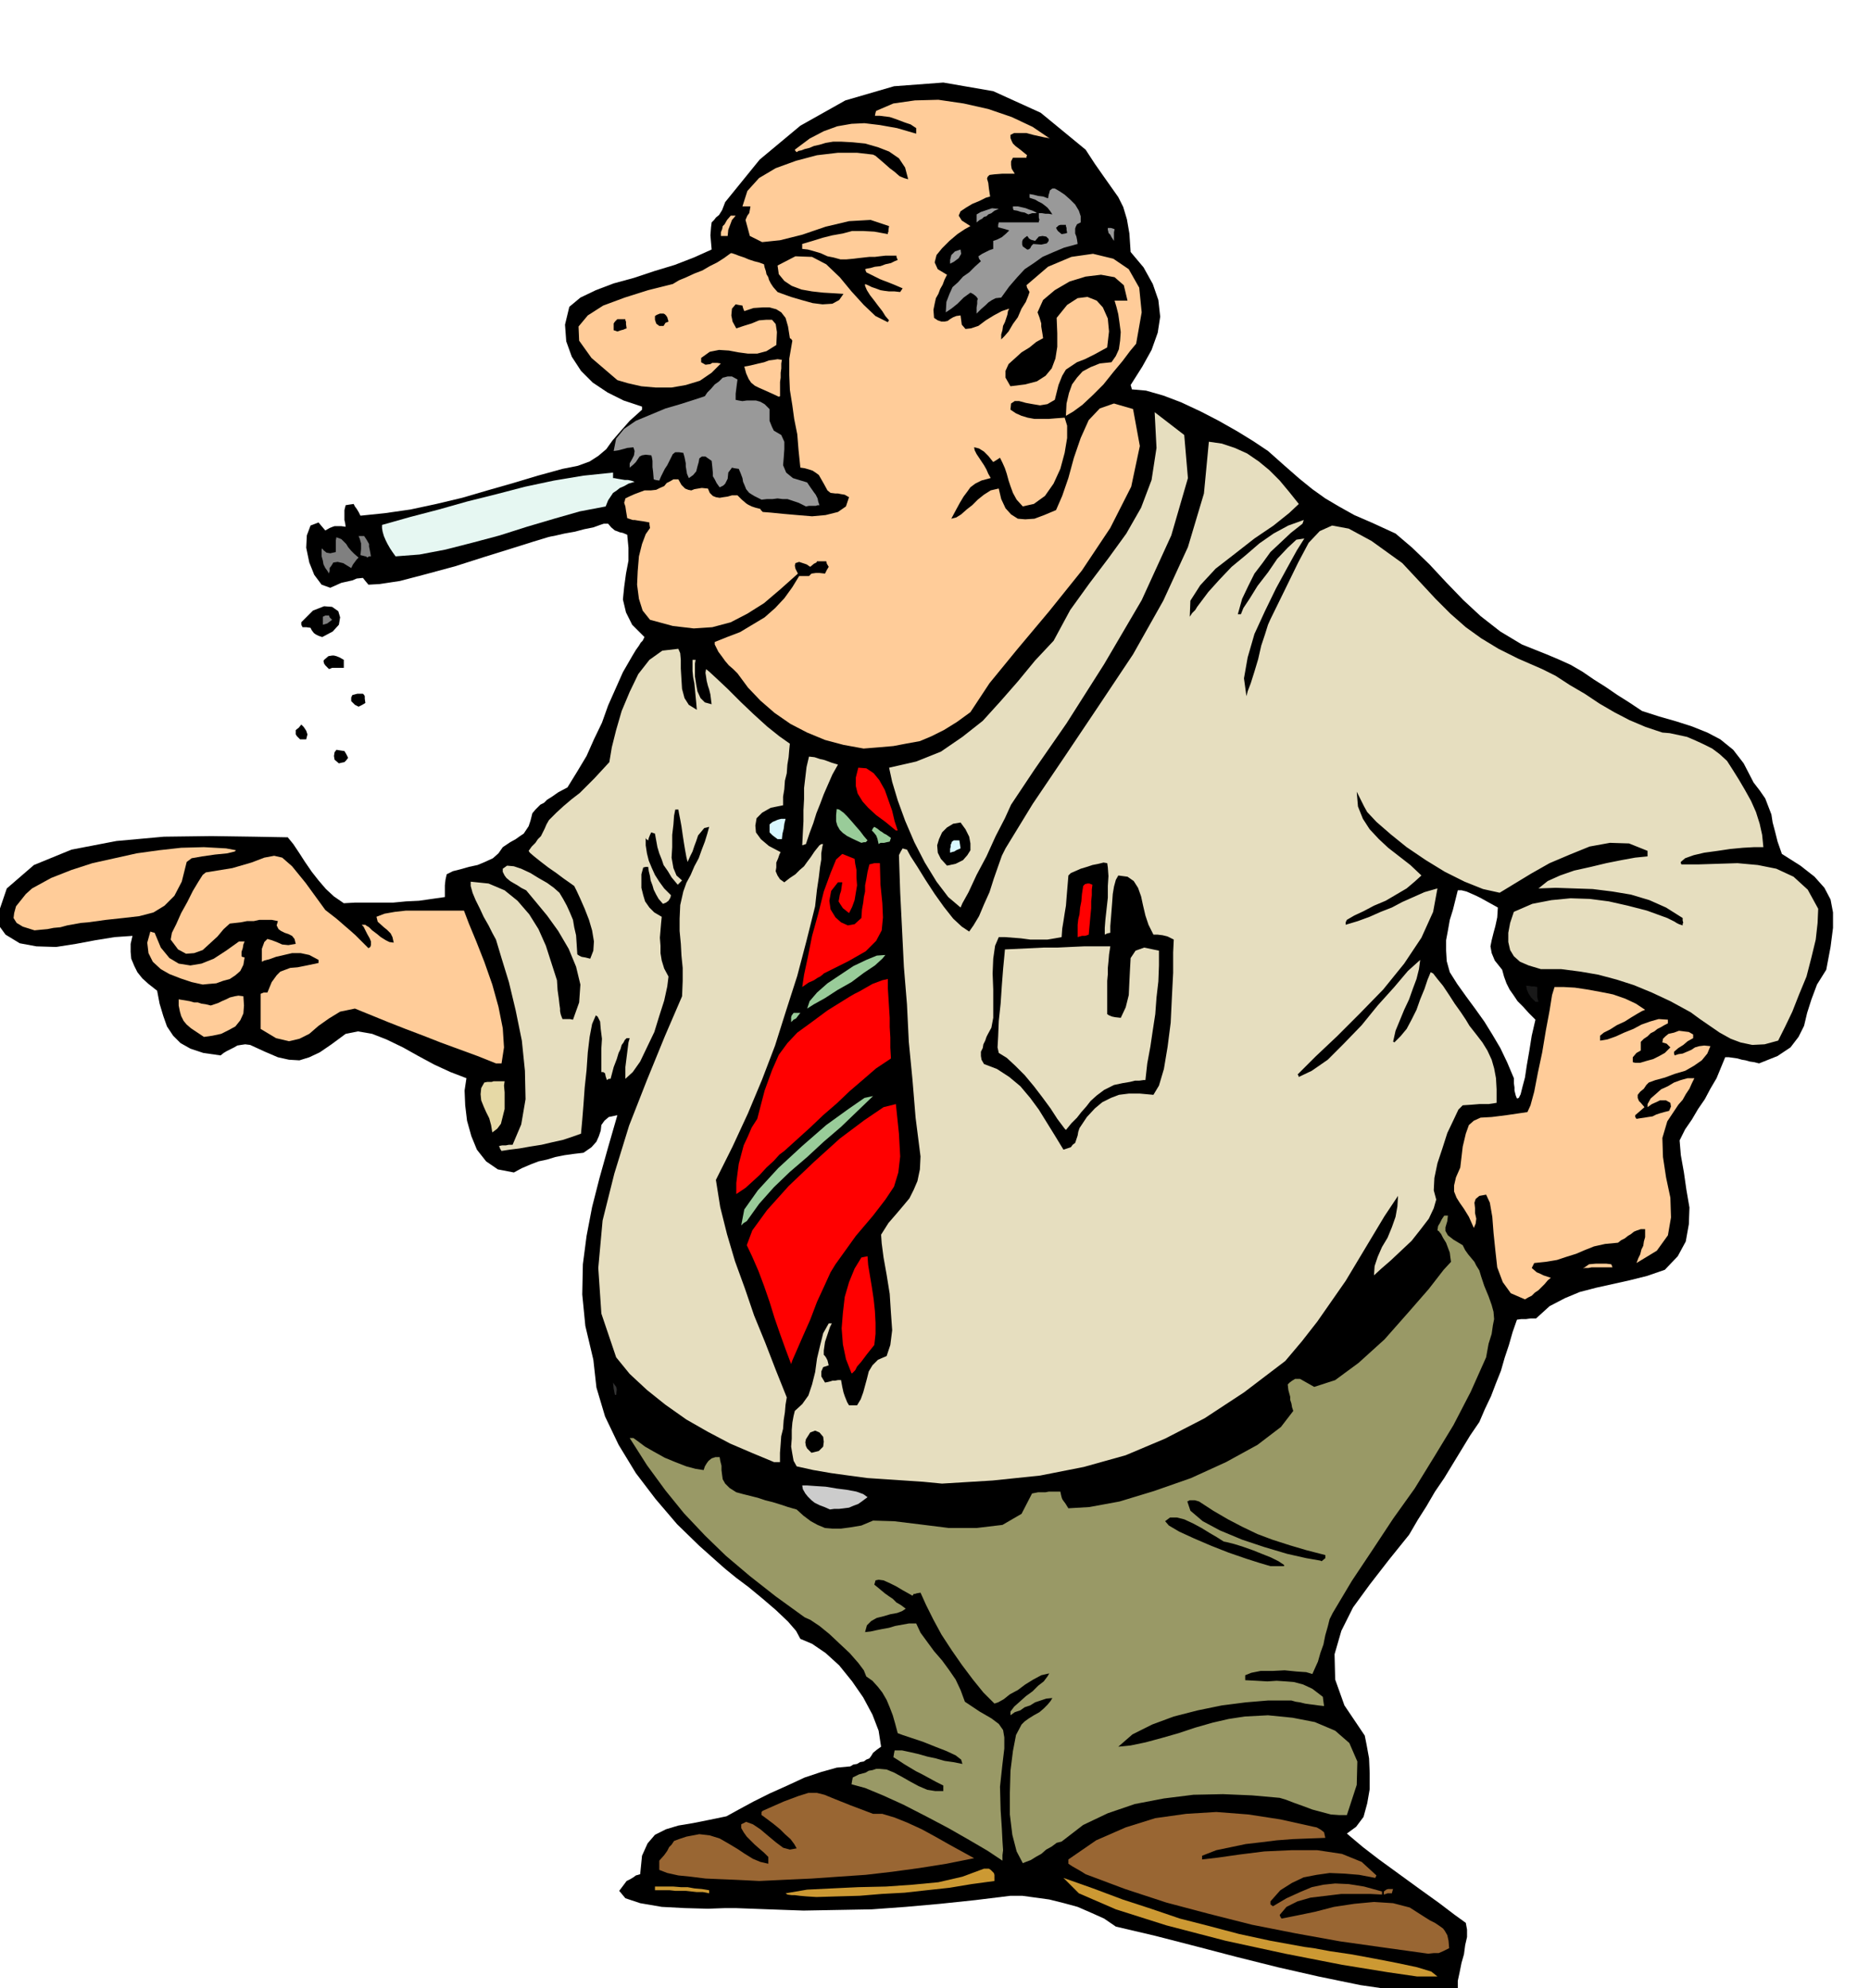 <svg xmlns="http://www.w3.org/2000/svg" width="490.455" height="521.505" fill-rule="evenodd" stroke-linecap="round" preserveAspectRatio="none" viewBox="0 0 3035 3227"><style>.brush1{fill:#000}.pen1{stroke:none}.brush2{fill:#c93}.brush3{fill:#963}.brush6{fill:#e6debf}.brush8{fill:red}.brush9{fill:#fc9}.brush10{fill:#9c9}.brush13{fill:#d9f7ff}.brush16{fill:#999}</style><path d="m2346 3239-69-7-69-10-68-14-66-15-68-17-65-17-66-17-64-15-19-13-20-9-23-10-22-6-24-6-22-3-22-3h-19l-57 7-57 6-56 5-55 4-56 1-55 1-56-2-54-2h-17l-28 1-37-1-38-2-35-6-24-8-10-12 12-16 6-3 5-3 4-3 7-2 3-30 9-20 12-14 18-9 20-6 24-4 25-5 29-6 20-11 24-13 26-13 29-13 28-13 27-9 25-7 22-2 5-3 6-1 5-3 6-1 4-3 5-2 3-4 3-5 6-5 7-5-4-26-10-26-15-28-18-26-21-26-22-20-22-15-19-8-7-13-13-15-20-19-21-18-23-19-20-15-16-13-7-6-37-33-36-35-35-41-32-42-28-46-22-46-14-47-5-45-13-55-5-51 1-49 6-46 9-47 12-47 14-50 15-52-14 3-7 6-5 7-1 9-3 9-4 9-8 9-13 9-17 2-14 2-15 3-13 4-14 3-13 5-14 6-13 7-26-5-19-13-15-19-9-22-7-25-3-25-1-24 3-20-26-10-26-12-26-14-25-14-27-13-23-9-23-4-20 4-23 17-19 13-17 8-16 5-17-1-18-4-21-9-24-11-8-1-7 1-6 1-5 3-6 3-6 3-5 3-5 4-28-4-21-7-16-9-12-12-10-15-6-17-6-20-4-21-14-11-10-9-8-10-5-10-5-12-1-11v-13l3-13-29 2-31 5-32 6-32 5-32-1-27-5-23-14-16-22 18-53 44-38 61-25 73-14 77-7 77-1 69 1 55 1 9 11 10 15 9 14 11 16 11 14 12 14 13 12 16 11 18-1h62l21-2 21-1 21-3 21-3v-19l1-9 2-9 10-5 12-3 14-4 14-3 12-5 13-6 9-8 7-10 12-8 9-5 7-5 6-4 4-6 4-6 3-9 3-12 5-6 4-4 4-4 6-3 5-5 8-5 10-7 15-8 16-26 15-25 12-27 13-27 10-28 12-27 12-27 15-26 6-10 5-7 3-5 3-3 2-4 1-2-20-20-10-20-5-21 2-20 3-22 4-21v-21l-2-21-7-3-5-1-5-2-3-1-6-5-5-6h-7l-6 2-11 4-15 3-15 4-17 3-13 3-10 2-4 1-23 7-35 11-45 14-47 15-48 13-42 11-33 5-18 1-5-6-4-5-10 1-7 3-9 2-9 2-18 8-14-5-12-16-8-20-5-24 1-20 6-16 13-5 5 6 6 7 7-4 5-2 3-1h11l7 1-1-7-1-4v-16l2-8 6-1 7-1 2 4 3 4 3 5 3 6 39-4 42-6 42-9 42-10 41-12 42-12 40-12 40-11 25-5 19-7 14-9 13-11 10-14 13-15 15-17 20-18v-5l-30-10-26-13-24-16-19-19-15-23-9-25-2-27 7-29 18-15 25-12 29-11 33-9 33-11 33-10 31-12 29-13-2-23 1-13 1-8 4-4 3-4 5-4 5-8 5-13 56-69 66-55 73-41 79-23 80-6 81 14 77 35 73 60 15 23 14 20 12 17 12 17 8 16 6 20 4 23 2 30 21 25 15 27 9 26 3 27-4 26-10 28-15 27-19 30 1 3 1 4 23 2 28 8 29 11 32 15 29 15 30 17 26 16 24 16 27 24 24 21 21 17 21 15 22 13 25 14 30 13 37 17 27 23 28 27 27 29 28 29 28 26 32 25 35 21 40 16 19 8 20 9 19 11 19 13 19 12 19 13 19 12 21 14 28 9 28 8 25 8 25 10 21 11 21 17 17 22 16 31 10 13 9 13 5 13 5 13 2 13 4 15 4 16 7 20 30 19 23 18 16 18 10 19 4 21v25l-4 31-7 37-15 24-9 24-7 22-5 21-9 18-13 17-21 14-30 12-8-2-7-1-7-2-6-1-7-2-7-1-7-1h-6l-7 17-7 17-10 17-9 17-11 16-10 17-11 16-9 18 2 24 5 28 4 28 5 29-1 27-5 28-13 24-21 22-29 10-28 7-27 6-27 6-27 7-24 10-25 13-22 20h-9l-7 1h-8l-7 1-7 20-6 21-7 21-6 21-8 20-8 21-10 21-9 21-15 22-14 23-14 23-14 23-15 22-14 24-14 22-14 24-33 41-31 40-27 37-19 38-11 38 1 41 15 42 33 49 3 15 4 22 1 24v26l-4 23-6 22-12 16-15 11 7 6 19 16 26 20 33 24 33 24 32 23 25 19 18 13 2 11v12l-3 13-2 15-4 14-3 15-3 14v15l-6 4-4 3-4 1-6 1zm116-1456 3-1 3-6 3-12 4-15 3-20 4-23 4-25 6-26-11-11-9-10-9-9-6-9-7-10-5-10-4-11-3-11-12-15-5-12-2-11 2-10 3-12 3-11 3-14 1-16-9-5-9-5-9-5-8-4-9-4-7-3-8-2h-6l-4 16-4 16-5 16-3 17-3 16v17l1 17 5 18 12 19 15 21 14 19 15 21 13 21 13 22 11 23 11 26v8l1 7v5l1 4 1 4 2 5z" class="pen1 brush1"/><path d="m2300 3208-48-7-74-12-92-18-97-21-96-25-82-26-60-26-25-25 48 17 48 18 46 15 47 16 47 12 49 13 51 11 55 10 15 2 27 5 34 5 38 7 36 7 33 7 23 7 10 8h-33z" class="pen1 brush2"/><path d="m2318 3171-72-10-71-10-72-13-71-14-71-18-68-18-67-22-64-24-8-5-7-4-7-4-6-4v-7l45-31 48-21 48-15 50-7 49-3 52 4 52 8 54 12 5 1 7 4 5 4 2 9-27 1-26 1-26 2-24 3-26 3-24 5-24 5-23 9v6l26-3 35-5 40-5 44-2h42l40 6 32 13 24 22-1 2-1 2-26-5-24-2-24-1-21 3-21 4-19 9-19 12-16 18v5l4 3 22-13 22-10 19-8 19-4 19-2 22 1 25 4 29 8v5l-19-1h-47l-25 3-25 3-21 6-18 9-11 13 1 3 2 3 25-5 29-6 31-8 33-5 32-3 31 2 27 7 25 16 8 5 8 4 6 4 7 5 3 4 4 7 2 9 1 12-10 5-7 3h-8l-9 1z" class="pen1 brush3"/><path d="m1325 3079-16-1-11-1-8-1h-5l-7-1-3-2 35-6 41-2 42-2 45-1 43-3 42-4 39-9 35-13h8l3 2 4 4 1 1 1 3v10l-37 5-36 6-37 4-36 4-37 2-36 3-36 1-34 1z" class="pen1 brush2"/><path d="M2246 3075v-5l4-3 3-1h8l-1 3-1 4h-7l-6 2z" class="pen1 brush3"/><path d="m1131 3071-9-1-9-1h-17l-9-1h-24v-6h30l12 1h11l11 2 12 1 12 2v5l-10-2h-10z" class="pen1 brush2"/><path d="m1232 3053-19-1-21-1-24-1-23-1-24-3-20-2-18-4-13-5v-15l8-9 5-7 3-6 4-4 4-6 8-3 12-4 21-4 17 2 16 5 14 8 15 9 12 8 13 8 12 5 13 3v-11l-7-7-7-6-8-7-6-6-7-7-5-7-4-7v-6l8-4 11 4 12 8 13 11 12 10 12 9 11 3 11-2-4-7-6-8-9-8-8-8-11-9-8-6-8-6-3-2v-5l2-2 34-15 24-9 16-5h14l12 3 17 7 25 10 37 14h15l20 6 20 8 24 11 22 12 23 13 20 11 20 11-45 9-44 7-44 6-43 5-44 3-43 3-44 2-42 2z" class="pen1 brush3"/><path d="m1660 3024-10-19-7-27-4-33v-35l1-36 4-32 5-26 9-17 5-5 7-5 8-5 9-5 7-6 6-6 5-6 3-5-10 1-9 3-9 3-8 5-9 3-7 5-9 3-7 5v-6l6-8 9-8 10-9 11-8 9-9 9-7 6-8 3-5-13 3-13 7-13 8-12 9-13 7-10 8-9 5-6 2-18-18-17-21-18-24-16-23-17-26-13-24-12-24-9-20-6 1-3 1h-2l-2 3-7-4-9-5-10-6-10-5-11-5-8-1-5 1-2 7 5 4 6 5 6 5 7 5 6 4 6 6 7 4 8 6-6 4-8 3-11 2-10 3-12 3-9 5-7 7-3 11 9-1 9-2 10-2 11-2 10-3 11-2 11-2h12l7 15 11 15 11 15 13 15 11 15 11 16 8 17 7 19 24 16 19 11 12 9 7 10 2 12v18l-3 25-4 37 1 38 2 30 1 20 1 15-1 8v9l-24-16-29-17-35-20-36-19-37-19-33-15-29-12-22-6 1-6 1-5 10-5 11-3 5-3 6-1 6-2h6l11 1 12 5 13 7 14 8 13 7 14 6 13 2h13v-9l-12-6-11-6-11-6-10-5-10-6-10-6-9-6-8-5 1-6 1-5h12l14 3 13 3 14 4 14 3 14 4 14 2 15 3-2-7-9-7-15-7-18-7-20-8-18-6-15-5-8-3-4-15-4-14-5-13-5-12-7-12-7-9-9-10-10-7-4-10-9-12-14-16-16-15-17-16-16-13-15-10-9-4-47-34-42-33-39-33-34-33-34-36-30-37-30-41-28-44h6l7 5 12 9 14 8 18 10 17 7 18 7 15 4 13 2 2-6 3-5 3-4 5-4 6-2h7l1 6 2 8v7l1 8 1 7 4 7 7 7 11 7 11 3 12 3 12 3 12 4 12 3 13 4 12 4 14 4 11 10 12 9 11 6 12 5 12 1h14l15-2 18-3 19-8 34 1 41 5 48 6h45l42-5 31-18 17-33 5-1 5-1h12l5-1h19l1 5 1 4 1 3 2 3 3 4 5 8 34-2 49-9 56-17 60-21 57-26 51-28 38-29 20-26-2-6-1-6-2-6v-5l-3-11-1-9 3-3 4-3 5-3h8l23 13 34-11 38-28 42-38 38-43 34-39 24-31 12-13-1-7-1-8-3-8-3-8-5-8-3-6-4-5-2-1 1-7 3-5 3-6 4-6h6l-1 9-3 10v6l4 7 9 7 15 9 4 8 5 7 5 6 5 6 3 6 5 8 3 10 5 15 7 17 5 14 3 11 1 12-2 10-2 14-5 16-4 22-25 56-28 54-31 51-32 52-35 49-33 50-34 51-31 52-5 10-3 12-4 14-3 15-5 14-4 14-5 11-4 9-10-3-15-1-20-2-19 1h-20l-15 3-10 4v8l19 1 17 1 15-1 15 1 13 1 15 4 15 7 17 13 1 8 1 7-9-1-7-1-8-1-7-1-8-2-7-1-7-2h-38l-36 3-39 5-39 8-39 10-35 13-32 16-23 20 20-2 24-5 26-7 28-8 27-9 28-8 26-6 26-4 38-2 40 4 36 7 33 14 23 20 13 30-1 38-16 49h-12l-14-1-15-4-15-4-16-6-14-5-13-5-10-3-45-4-47-2-48 1-48 6-47 9-44 15-40 19-35 27-8 2-8 6-9 5-8 7-9 5-8 5-8 3-5 2z" class="pen1" style="fill:#996"/><path d="m2062 2542-17-5-22-7-29-10-28-11-28-12-24-11-17-10-6-7 8-6h11l12 3 15 7 13 7 13 8 12 7 11 7 5 1 12 3 13 4 17 6 15 6 15 6 12 6 9 6v2h-22zm81-9-23-4-31-7-37-11-36-12-36-15-28-15-20-17-5-15 4-2h8l7 2 23 15 24 14 23 12 25 12 24 9 28 9 27 8 31 8v5l-6 5-2-1z" class="pen1 brush1"/><path d="m1347 2450-9-4-8-3-8-4-5-4-6-6-4-5-4-7-1-6h8l14 1 16 1 18 3 16 2 16 3 11 4 7 5-8 6-7 5-8 3-7 3-8 1-8 1h-8l-7 1z" class="pen1" style="fill:#ccc"/><path d="m1529 2408-31-3-30-2-30-2-30-2-30-4-29-4-29-5-27-6-5-9-2-11-2-12 1-13v-14l1-12 2-11 2-8 12-11 10-14 6-18 5-20 3-22 5-21 5-20 9-16h5l-3 6-2 6-2 6-2 6-2 6-1 7-1 7v7l2 2 2 3 2 4 2 8-9 3-3 7v8l6 10 5-1 4-1 3-1h4l5-1h5l2 11 2 9 2 6 2 5 2 5 3 5h13l6-10 4-11 3-11 3-11 3-12 6-10 9-9 14-6 6-18 3-24-2-28-2-31-5-31-5-28-3-23-1-14 12-19 13-15 11-13 10-12 7-14 6-14 4-19 1-21-8-63-5-61-6-62-3-61-5-61-3-61-3-60-2-60 3-6 3-5 3 1 4 1 6 11 11 17 13 21 15 23 15 21 15 19 14 13 12 8 7-10 9-15 8-19 9-20 7-22 7-20 6-17 6-12 44-72 52-77 55-82 56-84 49-87 40-87 26-87 8-84 21 3 21 7 20 9 19 13 17 14 17 17 15 18 16 20-16 15-25 20-31 21-32 25-31 24-25 27-16 25-1 26 4-6 5-5 3-5 3-4 15-20 18-20 20-21 23-19 22-19 23-16 24-13 25-9-1 3-1 3-19 15-17 16-16 15-13 18-13 17-10 20-10 21-7 25h5l4-10 10-15 13-21 17-22 15-22 17-18 14-13 13-2-12 19-16 29-18 33-18 37-17 37-11 38-6 34 4 29 2-8 5-13 6-19 6-20 5-22 6-18 5-16 4-9 25-51 20-41 17-32 18-19 20-9 27 5 37 20 50 36 28 30 26 28 24 24 25 22 25 18 28 17 32 16 39 17 22 11 23 15 24 14 24 16 24 14 25 13 26 11 27 9 12 1 14 3 14 3 14 6 13 6 14 7 12 9 12 11 9 14 10 16 10 17 10 18 8 18 6 19 4 18 2 20h-15l-18 1-21 2-20 3-22 3-17 4-14 5-7 6v2l1 2h28l31-1 32-1 33 3 30 6 28 13 23 21 17 31-1 23-3 27-7 29-8 31-12 29-11 28-12 25-11 22-22 6-20 1-19-4-16-6-18-10-16-11-16-11-15-11-33-18-30-14-29-12-28-9-30-8-29-5-31-4h-33l-20-6-14-6-10-9-6-10-3-13v-15l3-16 6-18 30-13 31-6 31-3 31 1 31 4 31 7 31 8 33 12 6 3 6 3 3 2 4 2 3 1 3 1v-3l1-1-1-4v-4l-27-17-27-12-30-9-30-5-32-4-30-1-30-1-28 1 15-12 20-9 23-8 27-6 25-6 25-5 22-4 20-2v-9l-30-12-31-1-33 6-32 13-33 14-30 17-28 17-23 14-27-6-30-12-32-16-31-19-31-21-26-21-23-20-15-16-5-9-4-8-4-8-4-8 2 24 8 20 11 17 15 16 15 14 18 14 18 14 18 17-11 10-13 11-17 10-17 10-19 8-17 9-15 7-12 7-2 4v4l20-6 19-7 18-8 18-7 17-9 18-8 18-8 21-6-7 38-19 42-28 42-34 42-38 39-37 37-35 33-29 29 1 1 1 3 21-10 26-18 26-26 29-30 26-32 27-30 22-26 20-18-2 15-4 16-6 16-6 17-8 17-7 17-7 17-4 18h1l1 1 10-10 10-12 8-15 8-16 6-17 7-17 5-15 5-12 4 2 7 9 9 11 10 15 9 14 10 14 8 12 6 10 11 14 10 13 8 13 7 15 4 14 3 16 1 18v22l-6 1-7 1h-15l-12 1-15 1-7 7-8 17-10 21-8 25-8 24-5 24-1 20 4 15-4 14-8 17-13 17-15 19-17 16-17 16-15 13-12 11 1-15 5-15 7-16 9-15 7-17 6-17 3-17 1-17-22 33-21 35-21 35-21 35-23 33-23 33-25 32-27 32-67 51-64 42-64 33-64 27-68 19-71 14-77 8-82 5zm-273-35-36-15-35-15-36-19-35-20-34-24-30-24-28-26-22-27-24-71-5-74 7-77 19-76 24-78 29-74 29-71 28-65 1-25v-21l-2-20-1-19-2-21v-20l1-22 5-22 5-14 7-13 6-14 7-13 5-14 5-13 4-13 3-11-8 2-5 6-5 6-3 9-3 8-3 9-4 8-4 9-2-8-2-11-2-12-2-13-2-14-2-11-2-10-1-6h-5l-2 10-1 14-2 17v20l-1 17 3 17 5 12 9 8-4 4-3 3-10-12-6-10-7-10-3-9-4-10-3-10-2-11-2-11-6-2-2 4-2 5-1 4-3-2-1-2v12l2 13 3 12 5 12 5 11 7 11 8 11 11 11-1 4-3 5-4 3-5 2-7-8-4-7-4-8-2-7-3-8-1-7-2-8-1-7h-4l-4 1-3 11v22l3 12 3 10 7 10 8 8 12 7-1 10-1 12-1 12 1 13v12l2 12 4 13 7 13-2 16-5 23-8 25-8 26-12 25-11 23-12 17-12 11v-19l1-8 1-8 1-8 1-8 1-8 2-7h-5l-3 3-2 4-3 4-2 7-3 6-3 10-5 13-5 19h-3l-3 2-2-6-1-5-3-2h-3v-38l1-16-2-16-1-12-4-8-3-2-6 14-4 21-3 25-2 29-3 28-2 28-2 25-2 22-14 5-15 5-18 4-17 4-19 3-17 3-16 2-13 2-2-3-2-5 5-1h6l5-1h6l14-33 7-41-1-46-5-49-10-49-11-46-12-39-9-30-6-11-6-12-8-14-6-13-7-14-5-12-3-11v-7l29 3 26 11 21 17 19 22 15 24 12 27 9 28 9 28 1 16 2 14 1 9 1 7v4l1 5 1 3 2 5h12l5 1 10-28 2-29-7-29-12-29-17-29-18-25-19-23-15-18-8-4-6-4-7-4-5-3-6-5-3-4-3-6v-5l7-5 11 1 12 4 15 7 13 8 14 8 11 8 9 8 6 10 6 11 5 11 5 12 2 12 3 13 1 15 1 16 3 2 4 2 6 1 8 2 5-13 1-15-3-18-5-17-7-18-7-16-6-13-4-8-7-5-10-7-12-9-13-9-13-10-10-8-7-6-2-3 5-7 6-6 4-6 5-5 3-6 3-6 3-7 4-7 12-12 12-11 13-11 13-10 12-12 12-12 12-13 12-13 4-24 7-28 9-31 13-31 14-29 18-23 21-15 26-3 3 7 1 11v14l1 17 1 16 4 15 7 11 13 8-1-12-1-10-1-11-1-10-2-10-1-10v-18h5l-1 6v21l2 13 2 11 5 11 7 7 11 3-1-8-1-8-2-8-2-6-2-8-1-7-1-6 1-6 5 4 13 12 17 16 21 21 21 20 22 20 20 16 17 12-1 10-1 12-2 12-1 14-3 12-1 14-2 12v14l-20 4-14 8-9 9-2 12 1 11 8 11 13 11 19 10-2 4-2 6-3 7v8l-1 6 3 7 4 6 7 5 9-7 9-6 7-7 7-6 5-7 6-8 6-9 8-10 3-2h3l-1 3-1 6-1 6v10l-2 12-2 17-3 20-3 27-14 56-15 57-18 56-18 57-21 55-23 55-25 54-27 54 7 44 11 44 13 44 16 44 15 44 18 44 17 44 18 45-2 12-1 12-2 13-1 14-3 12-1 14-1 13v15h-10z" class="pen1 brush6"/><path d="m1317 2358-7-7-2-4-1-6 1-5 7-11 8-3 7 3 6 7 1 8-1 8-7 7-12 3z" class="pen1 brush1"/><path d="m998 2264-2-10-1-10 2 3 3 4 1 4-1 9h-2z" class="pen1" style="fill:#333"/><path d="m1382 2229-9-23-5-24-2-26 2-25 3-26 7-24 9-22 11-18 5-1 5-1 1 14 3 18 3 18 3 20 2 19 1 19v18l-2 18-12 15-9 12-7 8-3 6-5 5h-1zm-98-15-9-24-9-25-9-26-8-26-9-26-9-24-10-23-9-19 9-24 24-33 35-39 41-39 42-38 40-30 31-21 20-5 5 48 2 37-3 26-7 23-14 21-20 26-28 33-33 46-8 13-10 22-12 26-11 29-12 27-10 23-7 16-2 6z" class="pen1 brush8"/><path d="m2475 2109-23-10-13-18-9-24-3-27-3-29-2-26-4-23-6-13-11 2-6 5-2 6 1 9v8l2 9-1 8-3 7-8-18-8-13-7-10-5-8-4-10v-10l3-13 7-16 4-34 5-21 5-14 8-7 11-5 18-1 24-3 34-5 5-11 6-22 6-31 7-33 6-36 6-32 4-25 4-13h15l18 1 20 3 22 4 20 4 20 7 17 8 15 10-5 2-7 4-10 6-11 7-13 6-11 7-10 5-6 5v8l12-2 14-5 13-6 15-6 13-7 14-5 14-4 15 1v6l-6 3-5 3-6 3-5 4-6 3-5 5-6 4-5 5v14l-7 4-6 7v8l4 1h8l10-3 11-3 10-5 9-5 6-6 3-3-4-4-2-2-3-1-4-1 1-6 4-4 5-4 9-2 8-3 8 1 8 1 7 4v6l-9 5-7 6-8 5-7 6v3l1 3 6-2 7-1 7-3 7-3 6-4 7-2 8-1 10 1-5 12-9 11-13 9-14 8-17 5-16 6-15 4-11 4-4 4-4 6-6 5-4 5v5l2 5 3 3 6 7-8 7-7 6v3l2 3 6-1 7-1 6-1 7-1 6-3 6-2 7-2 8-2 3-7-1-6-7-4h-10l-4 2-9 4-7 5v-5l5-9 8-7 9-8 11-5 10-6 11-4 11-3h11l-4 8-4 9-6 9-5 9-7 8-6 9-6 9-6 9-8 27 1 31 5 33 7 33 1 32-5 29-18 25-33 20 3-8 3-6 2-8 3-6 1-7 2-7v-13h-7l-6 2-5 2-5 4-5 3-5 4-6 3-5 4-21 2-18 4-15 6-14 6-16 5-15 5-18 3-19 2-4 8 8 7 5 2 6 3 6 2 6 2-5 4-5 6-5 5-5 5-6 4-5 5-6 3-5 3z" class="pen1 brush9"/><path d="m2569 2059 10-7 11-1h17l8 1 1 2 1 3h-34l-5 1h-6l-3 1z" class="pen1 brush9"/><path d="m1203 1989 5-26 22-31 33-36 39-36 39-34 36-26 26-18 14-3-26 25-26 25-28 24-27 25-28 24-26 25-24 27-20 28-5 3-4 4z" class="pen1 brush10"/><path d="M1195 1938v-18l2-16 2-15 4-15 4-15 7-15 6-14 9-14 12-46 12-33 11-25 14-19 16-17 22-16 27-20 37-23 7-4 8-4 7-4 7-4 7-4 8-3 8-3 9-2v15l1 16 1 16 1 16v15l1 17v16l1 18-24 16-22 19-21 18-21 20-22 19-21 20-21 19-21 19-8 6-9 10-12 11-11 12-12 11-11 10-9 6-6 4z" class="pen1 brush8"/><path d="m1726 1866-14-23-13-21-13-21-14-19-16-19-18-15-20-13-21-8-4-7-1-6v-7l3-6 1-6 3-6 2-6 2-4 6-11 3-16v-46l-1-26 1-24 3-21 6-14h10l13 1 13 1 15 2h28l12-2 11-2 1-14 2-12 2-13 2-12 1-13 1-12 1-12 1-12 4-4 7-3 9-4 10-3 9-3 10-2 8-2 6 1 1 7 1 14-1 16v19l-2 18-2 18-1 13v11l4-2 5-1v-11l1-12 1-13 1-13 1-14 2-12 3-11 4-7 15 2 10 7 7 11 5 14 3 14 4 17 5 15 8 16h7l8 1 8 2 10 5-1 21v33l-2 39-2 42-5 39-6 36-8 27-9 15-22-2h-18l-16 2-13 5-14 7-12 10-13 14-12 18-2 6-1 6-2 6-2 6-4 3-3 4-6 2-6 2z" class="pen1 brush1"/><path d="m799 1838-2-12-3-11-5-10-4-9-4-10-1-10 1-10 5-9 5-1h7l3-1h18l-1 7 1 11v27l-3 12-3 12-6 8-8 6z" class="pen1" style="fill:#e6d9a6"/><path d="m1728 1832-12-16-11-17-14-19-13-17-15-18-15-15-14-13-13-8-2-9 1-18 1-25 3-28 2-30 2-26 2-21 1-11 21-1 21-1 21-1h22l21-1 22-1h43l-2 13-1 12-1 10v10l-1 11v54l3 2 5 2 5 1 9 1 8-17 5-20 1-22 1-20 1-18 8-12 14-5 24 5v24l-1 26-3 26-2 27-4 26-4 27-5 27-3 27h-3l-7 1h-7l-8 2-12 2-14 3-16 8-12 9-10 9-7 9-8 9-7 9-9 9-9 11-2-2z" class="pen1 brush6"/><path d="m805 1726-30-12-30-11-30-11-28-11-29-11-28-11-27-11-27-11-24 5-18 11-17 12-15 13-16 8-17 4-21-5-25-15v-57l5-2h6l7-17 8-11 6-6 8-3 8-3 12-1 15-3 19-4v-5l-15-8-14-3h-14l-13 3-13 3-11 4-8 2-4 2v-21l4-11 5-5 7 2 8 3 9 4 10 1 12-2-2-8-4-5-6-3-6-2-6-3-4-3-3-6 2-7-10-2h-20l-9 2h-11l-10 2-9 1-9 1-10 9-10 12-12 11-12 11-14 5-13 1-13-7-12-16 2-11 7-14 8-18 10-18 9-18 9-15 7-11 5-4 43-7 31-9 21-8 16-3 13 3 16 14 22 27 32 44 9 7 9 7 7 6 8 7 7 6 9 8 9 9 12 12 3-2 1-3v-6l-2-5-4-7-3-6-3-6-3-3h6l1 1 5 3 5 5 8 6 6 5 8 5 6 3 7 1-2-9-3-6-6-6-5-4-10-9-2-8 13-5 17-3 18-2h94l8 21 12 29 13 33 13 37 10 36 7 35 2 31-4 26h-9z" class="pen1 brush9"/><path d="m331 1683-12-8-9-6-7-6-5-6-4-8-2-7-2-10v-10l6 1 6 1 6 1 7 2h6l6 2 7 1 8 2 6-2 6-2 6-3 7-3 6-3 8-2 6-1 8 1 1 15-1 13-5 11-8 10-11 6-12 6-14 3-14 2z" class="pen1 brush9"/><path d="M1284 1659v-8l1-3 3-4h11l-4 5-3 4-4 2-4 4zm26-22 4-12 12-14 17-15 21-14 21-14 21-10 17-7 14-1-5 6-12 11-18 12-20 15-23 13-20 13-18 10-11 7z" class="pen1 brush10"/><path d="m2492 1626-7-7-4-6-3-7-1-6h3l6 1h4l5 1v17l2 7h-5z" class="pen1" style="fill:#191919"/><path d="m1302 1602 3-20 6-28 7-35 10-36 9-36 11-30 9-22 10-9 10 4 10 4 1 8 2 10v12l1 13-2 12-2 12-4 11-5 10-10-8-4-6-3-5 1-5 1-6 2-6 1-7 1-7h-7l-11 14-3 16 2 14 8 13 9 8 11 5 11-2 11-10 1-14 2-11 1-9 2-9v-10l2-10 2-12 3-12 8-2h9l1 35 3 30 1 23-2 21-9 17-17 17-28 16-40 20-2 2-4 3-4 2-6 4-9 4-10 7z" class="pen1 brush8"/><path d="m329 1598-18-4-18-6-18-7-14-8-13-12-7-14-2-17 5-18 3 1 4 1 10 24 14 17 15 9 19 3 18-3 20-8 20-13 21-15h9l-2 5-1 6-2 6v7l1 1 4 1-2 12-5 10-8 7-9 6-11 3-11 4-12 1-10 1z" class="pen1 brush9"/><path d="M1749 1521v-20l1-9 2-8 1-11 2-10 1-12 2-13 3-3 4-1h3l5 2-1 8v9l-1 10v11l-1 10-1 11-1 11-1 11-3 1-3 1h-5l-7 2z" class="pen1 brush8"/><path d="m56 1510-19-6-10-6-5-8 1-8 3-11 8-10 8-10 10-9 31-17 33-13 34-11 36-8 36-8 36-5 36-4 37-1 36 2 16 3-2 2-12 3-20 2-21 3-17 3-8 6-8 32-12 23-16 16-18 11-23 6-26 3-28 3-29 4-12 1-11 2-11 2-11 3-11 1-10 2-11 1-10 1z" class="pen1 brush9"/><path d="m1559 1473-20-17-19-25-19-31-17-33-15-35-12-33-9-30-5-23 44-10 40-16 35-24 33-26 29-32 28-32 28-34 30-32 27-50 31-43 31-41 29-40 24-42 17-45 8-52-3-58 48 37 6 70-27 93-48 105-61 104-61 96-52 75-30 45-8 12-10 22-15 29-15 33-16 30-13 28-10 18-3 7z" class="pen1 brush6"/><path d="m1537 1405-10-11-5-10-1-12 3-10 5-11 8-8 10-6 12-2 8 11 6 12 2 11v11l-5 8-7 8-12 6-14 3z" class="pen1 brush1"/><path d="M1542 1384v-6l1-4v-3l1-2 1-3 3-2h9l1 6 1 7-7 3-3 2-4 1-3 1z" class="pen1 brush13"/><path d="m1302 1372 1-20 1-19v-18l1-18v-18l2-17 2-17 4-17 9 1 9 3 5 1 6 2 8 3 10 3-9 16-7 16-7 16-6 16-6 15-5 16-6 16-6 18-3 1-3 1z" class="pen1 brush6"/><path d="m1426 1370-2-9-2-5-4-5-3-3 2-4 2-2 5 3 5 4 2 1 4 3 4 2 7 5-1 3-1 3-5 1-4 1h-6l-3 2zm-28-2-13-6-10-5-7-5-5-5-4-7-2-7v-10l1-10 4 1 7 5 6 6 8 9 6 7 7 8 6 8 6 7-2 2-1 1h-3l-4 1z" class="pen1 brush10"/><path d="m1262 1362-8-6-5-5v-13l5-4 5-2 2-1 3-1 4-1h7l-2 8-1 8-2 8-1 9h-7z" class="pen1 brush13"/><path d="m1454 1348-17-14-15-11-13-12-9-10-8-13-3-12v-14l4-16 13 1 12 8 9 11 9 16 6 17 6 17 4 17 5 15h-3z" class="pen1 brush8"/><path d="m550 1239-7-6-1-6 1-6 3-4 6 1 7 1 3 5 3 6-3 4-3 3-5 1-4 1z" class="pen1 brush1"/><path d="m1402 1215-33-6-30-8-29-12-27-14-26-18-23-20-20-21-17-23-7-7-7-6-6-7-5-7-6-8-3-6-3-6v-4l20-8 21-8 20-12 20-12 17-15 15-16 13-18 11-18h16l4-4 7-1h6l9 1 3-6 3-5-3-5-1-4h-15l-1 2-4 2-6 5-6-4-6-2-6-2-3 1-3 1-1 4 1 5 4 8-28 25-27 23-27 17-27 14-30 8-30 2-34-4-37-10-12-15-6-19-3-23 1-22 2-24 5-20 6-16 7-10-1-6v-3l-11-2-7-1-6-1h-3l-6-2-3-1-2-12-1-7-2-6 1-3 1-4 6-3 9-4 16-6h10l9-1 6-3 7-3 4-5 6-3 5-3h8l5 9 6 6 5 2 5 1 5-2 6-1 6-1 10 1 3 7 5 5 5 2 6 1 6-1 7-1 7-2h9l7 7 7 6 3 2 6 3 6 2 8 2 1 2 3 3 13 1 20 2 23 2 24 2 22-2 20-5 13-9 5-15-7-4-6-1-5-1h-4l-8-1-5-4-6-11-4-7-4-7-4-3-6-4-6-2-7-2-7-1-3-29-2-25-5-25-3-22-4-25-1-24v-27l5-29-2-3-2-1-3-19-4-14-7-9-8-5-11-3h-11l-15 1-15 5-2-5-1-4-6-1-5-1-6 7-1 11 2 10 6 11 12-4 13-4 12-5 12-1h9l6 7 2 13-1 21-16 10-15 4h-15l-15-2-16-3-16-1-15 3-14 10v7l7 4 8-1 3-2h8l6 1-15 15-19 13-23 7-23 4h-26l-23-2-22-5-17-5-42-36-20-28-1-23 15-18 25-16 35-13 38-12 40-10 10-6 12-5 13-6 13-5 12-7 12-6 11-7 11-8h2l6 2 5 2 9 3 7 3 9 3 8 2 8 3 1 5 2 6 1 5 3 5 1 4 3 6 4 6 7 8 8 3 14 5 17 5 18 5 16 2 16-1 11-6 7-10-16-1-17-1-18-2-17-3-16-6-12-8-9-11-2-14 29-15 27 1 23 12 22 21 19 23 20 22 19 18 20 10 1-2 1-1-6-7-5-8-7-9-6-8-7-9-5-8-3-7v-3l5 2 6 3 6 2 8 3 6 1 8 1h9l9 1 2-3 2-3-14-6-10-4-8-3-5-2-6-3-4-2-6-3-6-3-1-3-1-2 3-1 6-1 7-2 9-1 8-3 9-2 6-3 5-2-2-5v-2h-18l-9 1-8 1h-9l-9 1-9 1-8 1-11 1h-10l-11-3-10-2-11-5-10-3-11-3-9-1v-8l17-5 16-5 16-4 17-3 15-4h18l18 1 22 4v-2l1-2v-3l1-6-30-10-35 2-38 9-38 13-36 9-29 3-20-10-7-26 3-7 3-4 1-5 1-6h-13l8-25 19-21 27-16 33-12 34-9 34-4h31l26 3 4 2 7 6 7 6 9 8 8 6 8 7 7 3 7 2-5-19-10-15-16-11-18-7-21-6-20-2-18-1h-14l-12 2-10 3-9 2-7 3-8 2-5 2-5 1-3 2-2-2-1-2 24-18 23-12 22-8 23-4 21-1 25 3 28 5 31 9v-9l-9-6-9-3-8-3-8-3-9-3-8-1-8-1h-8l1-5 1-3 28-12 35-5 38-1 41 6 40 9 38 13 34 16 28 19-3-1-6-1-9-2-9-2-11-3h-20l-6 3v5l2 5 2 4 4 4 8 6 11 9-1 2v2h-22l-3 6v6l1 6 5 8h-20l-13 1-8 1-3 3-1 3 2 7 1 9 2 13-7 2-10 5-12 5-10 6-9 6-3 7 5 8 14 9-9 5-12 8-13 11-12 12-9 11-3 12 5 11 15 9-4 8-3 8-4 7-3 8-4 7-2 9-2 10 1 13 6 4 6 2h5l5-1 4-3 5-3 5-2 7-1 2 15 6 7 9-1 12-4 12-9 13-8 13-7 12-4-2 4-1 6-2 6-2 6-3 6-1 7-2 7v8l5-5 7-8 7-12 8-11 6-14 7-11 4-10 2-6-4-7-1-4 35-30 38-16 35-5 33 8 25 17 17 30 4 40-9 51-10 12-12 16-15 18-16 20-17 17-17 16-15 11-12 7 1-20 4-17 5-14 8-11 9-10 13-7 15-6 19-2 7-10 5-11 2-14 1-14-2-15-2-14-3-12-3-10h21l-6-25-15-13-22-4-25 3-26 8-24 14-19 16-9 20 3 8 3 10v5l1 6 1 6 1 7-11 6-11 9-13 8-11 10-10 9-5 11v11l8 14 24-3 19-5 14-9 10-12 6-16 3-19v-22l-1-25 17-21 17-11 16-2 15 6 10 11 8 18 2 21-3 26-20 11-16 8-13 5-9 6-9 6-6 10-6 15-6 24-12 7-12 2-12-2-11-2-11-3h-7l-6 4-1 10 9 6 9 4 10 3 11 2h23l12-1 14-1 4 13v20l-4 24-7 26-11 24-14 20-18 13-18 4-10-11-6-11-4-11-3-9-3-11-3-9-4-9-4-8-6 4-5 3-8-10-7-7-8-5-8-2 1 5 3 6 4 6 4 6 4 6 4 7 3 7 4 7-15 4-10 5-8 6-5 7-6 8-6 10-6 11-8 15 8-2 8-5 9-8 9-7 9-9 10-8 11-7 13-3 4 17 7 15 9 10 11 7 12 1 15-1 16-6 19-8 10-23 10-29 9-33 11-32 13-29 18-19 23-8 31 9 11 60-14 66-34 67-46 69-53 66-52 62-45 55-31 47-22 16-21 13-20 10-19 8-22 4-21 4-23 2-25 2z" class="pen1 brush9"/><path d="m487 1200-5-5-2-3v-7l5-4 4-5 4 4 4 6 2 6-2 8h-10zm95-53-6-3-3-3-3-3v-6l2-4 8-2h9l2 2 1 2v4l1 7-5 3-6 3zm-48-61-6-6-2-3-1-4 1-2 7-6 6-1h3l4 1 5 2 7 4v13h-19l-5 2zm-11-52-6-2-4-2-3-2-1-1-3-4-2-4-7-1h-6l-2-4v-4l19-19 18-7 13 1 10 7 3 10-2 12-10 11-17 9z" class="pen1 brush1"/><path d="M524 1014v-13l4-2h6l1 3 4 4-8 6-7 2zm10-83-3-5-3-4-3-6-1-6-2-7v-11l1-2 2 3 5 4 6 1 9-2v-19l1-5 8 3 8 8 3 5 5 6 5 5 7 6-3 3-3 4-3 4-3 6-13-8-9-2-7 1-3 5-3 4v5l-1 3v1zm62-26-2-2h-1l-4-1-4-1 1-10v-9l-2-7-2-5h9l4 6 4 7v4l1 5 1 5 1 6h-3l-3 2z" class="pen1" style="fill:gray"/><path d="m642 903-5-7-4-6-4-7-3-6-3-7-2-7-1-6v-5l46-13 46-12 46-13 48-12 46-12 47-10 48-8 48-5v9h2l5 1 6 1 6 1h5l5 1 3 1 3 1-10 3-7 4-7 3-5 4-6 4-4 6-4 6-4 10-42 8-42 12-44 13-44 14-45 12-43 11-42 8-39 3z" class="pen1" style="fill:#e6f7f2"/><path d="m1308 822-12-6-9-3-9-3h-8l-8-1-8 1h-9l-9 1-12-6-8-5-5-6-2-5-3-7-1-6-3-8-3-7-7-1-4-1-6 8-1 10-2 4-2 4-3 3-6 3-5-7-3-6-3-5v-5l-1-11-1-9-10-7h-6l-4 3-1 6-2 7-2 8-5 6-7 5-3-7-1-6-1-6v-5l-2-10-2-7-7-1h-6l-4 3-3 6-3 6-3 6-4 6-3 6-3 6-3 7-6-1-3-1-1-12-1-8v-10l-1-6-1-3-9-1-6 1-4 2-2 3-2 3-2 3-4 4-6 5v-7l4-7 3-6 1-7-2-6-10 1-7 2-8 2-7 1 4-20 13-16 19-13 24-10 24-10 24-7 22-7 18-6 4-6 6-6 6-7 7-5 6-6 8-2h7l9 5-1 7-1 8-1 8v10l5 1 6 1 7-1h15l7 2 7 4 8 8v19l2 5 2 5 3 6 12 7 5 11v12l-1 14-1 12 5 12 11 9 23 7 4 6 7 10 3 4 3 6 1 5 2 6h-3l-3 1h-11l-5 1z" class="pen1 brush16"/><path d="m1262 643-13-6-9-4-9-4-6-3-6-5-4-6-4-9-3-11 6-1 9-2 8-2 9-2 8-3 8-1 6-1 7 1-1 6v8l-1 7v8l-1 7v23l-2 1-2-1z" class="pen1 brush9"/><path d="m1002 538-3-1-3-1v-11l2-3 4-4h13v2l1 2v4l1 7-3 1-2 1-4 1-6 2zm68-9-4-3-1-1-2-6v-6l3-2 5-2h6l2 1 2 2 2 3 2 7-5 2-3 5h-7z" class="pen1 brush1"/><path d="M1585 509v-10l1-6v-5l1-3-2-3-2-2-4-3-4-2-11 8-10 10-10 8-9 6 1-17 5-13 5-11 9-8 8-9 10-7 9-9 10-9-3-4-1-4 6-4 6-3 6-3 6-2v-13l6-2 8-4 7-6 5-5-10-3-8-2v-4l1-4h65v-2l1-2-1-4v-7h5l6 1h5l6 1-4-6-4-5-5-4-4-3-6-3-5-3-6-2-3-1v-6l6 1 8 2 8 1 8 3 1-6 1-3 1-4 4-3h4l7 4 9 6 9 8 8 8 6 10 3 9v10l-6 3-2 4-1 3v8l2 5 1 5 1 7-22 6-19 8-16 7-14 10-15 10-12 13-13 15-13 18-9 1-6 3-6 4-4 4-8 7-7 7zm-43-81v-6l1-4 1-4 2-2 4-4 9-3 1 7-4 7-8 6-6 3z" class="pen1 brush16"/><path d="m1667 405-7-5-1-3v-5l1-3 3-3 4-3 1 1 2 3 3 2 7 2 6-7 6-1 6 1 4 4v3l-3 4-9 2-13-1-3 3-2 4-3 2h-2z" class="pen1 brush1"/><path d="m1808 391-4-6-2-4-3-3v-1l-1-4v-3h5l6 2-1 5v14z" class="pen1 brush16"/><path d="M1175 383h-5v-6l2-5 1-5 3-3 4-7 6-7h8l-6 7-3 8-3 8-1 10h-6z" class="pen1 brush9"/><path d="m1723 380-6-5-2-3-1-3h1l3-3 3-1h9v2l1 3v3l1 5-3 1-6 1z" class="pen1 brush1"/><path d="M1585 361v-13l7-4 9-3 9-3 11 1-7 3-5 4-5 2-3 3-4 1-3 3-4 2-5 4zm84-13-6-3-6-1-6-2-6-1-1-3v-3h8l9 2 4 1 5 2 6 2 6 3v1h-7l-6 2z" class="pen1 brush16"/></svg>
